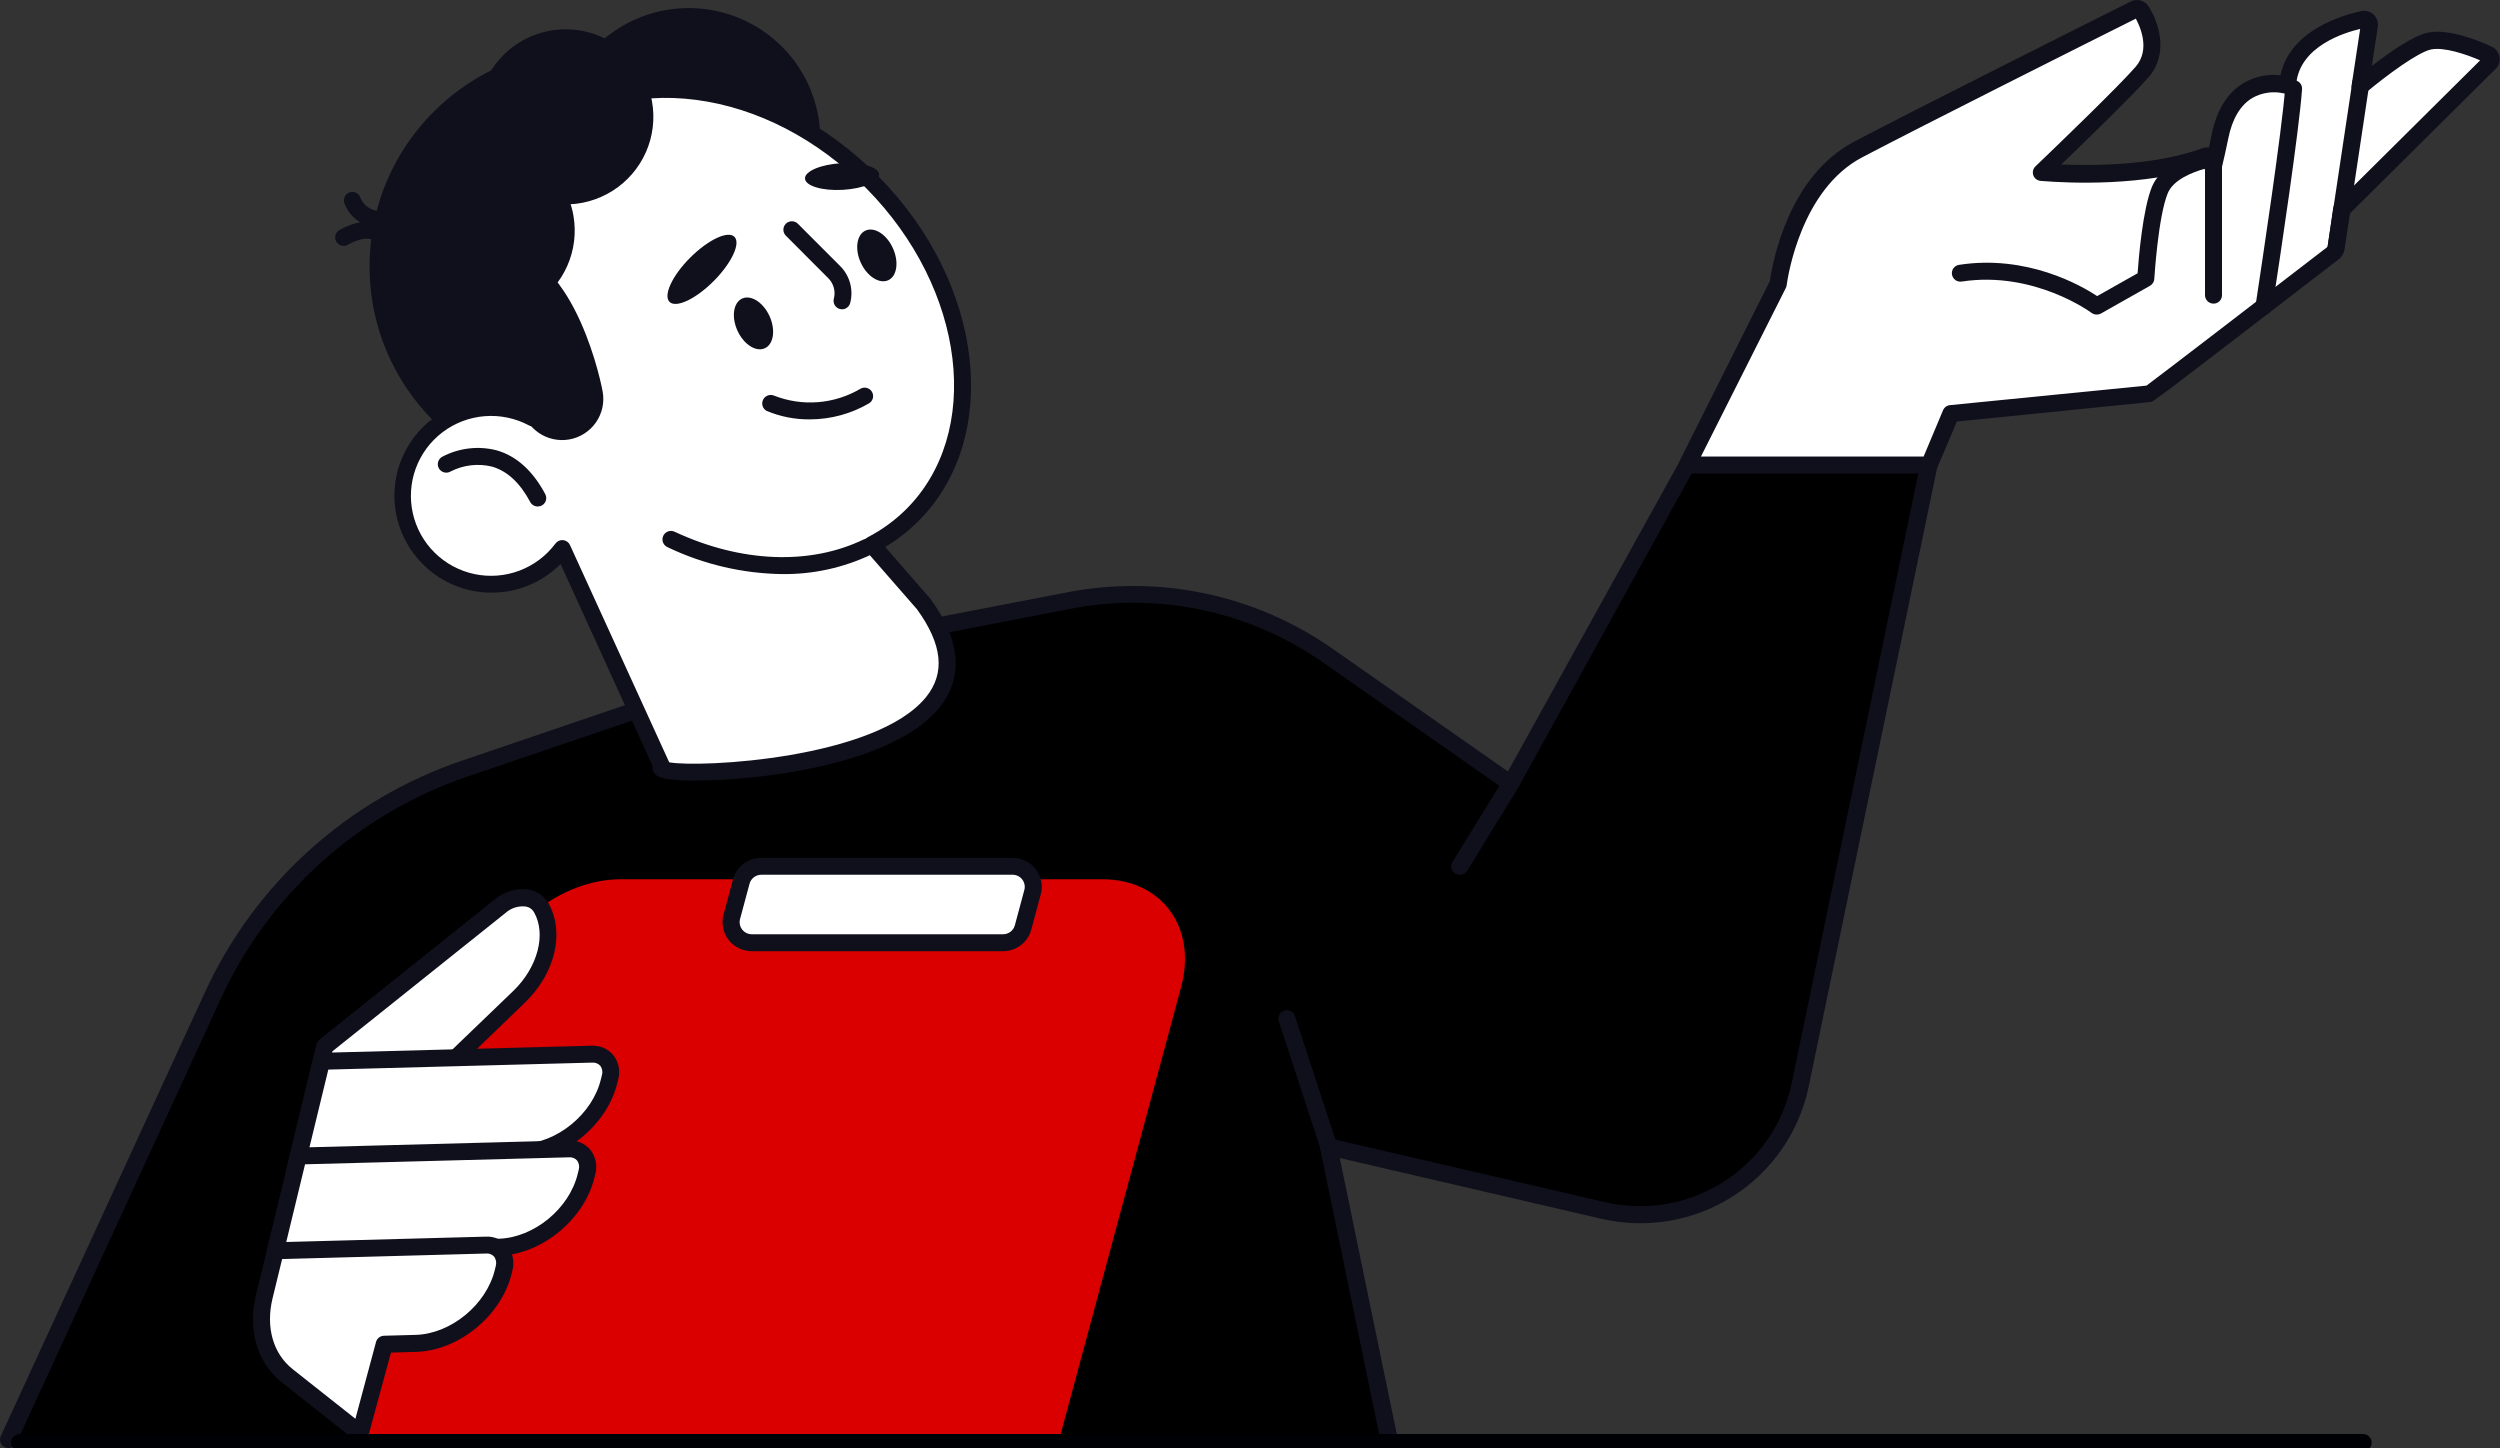 <?xml version="1.0" encoding="UTF-8"?> <svg xmlns="http://www.w3.org/2000/svg" width="290" height="168" viewBox="0 0 290 168" fill="none"><rect x="0" y="0" width="290" height="168" fill="#333333" stroke="none"/><g clip-path="url(#clip0_11_133)"><path d="M161.17 166.994L154.156 133.034L185.998 140.427C188.46 140.999 191.011 141.075 193.503 140.649C195.994 140.224 198.375 139.305 200.504 137.948C202.634 136.591 204.47 134.823 205.905 132.747C207.339 130.671 208.342 128.331 208.855 125.863L223.794 53.925H195.717L175.257 90.877L153.959 75.974C149.672 72.974 144.823 70.866 139.701 69.775C134.579 68.684 129.289 68.634 124.147 69.626L94.407 75.36L53.802 89.179C47.426 91.351 41.56 94.793 36.561 99.298C31.562 103.803 27.534 109.275 24.723 115.381L0.989 166.975L161.17 166.994Z" fill="black"></path><path d="M0.989 167.974C0.847 167.975 0.706 167.946 0.576 167.889C0.458 167.835 0.352 167.759 0.263 167.664C0.175 167.57 0.106 167.458 0.061 167.337C0.016 167.215 -0.005 167.086 0 166.957C0.006 166.827 0.037 166.7 0.092 166.583L23.826 114.989C26.703 108.766 30.815 103.189 35.914 98.596C41.014 94.002 46.994 90.488 53.494 88.265L94.099 74.445L94.23 74.413L123.951 68.679C129.225 67.678 134.646 67.74 139.896 68.862C145.145 69.983 150.116 72.142 154.516 75.209L174.917 89.486L194.846 53.501C194.932 53.347 195.057 53.218 195.209 53.129C195.361 53.039 195.534 52.992 195.711 52.992H223.787C223.928 52.993 224.066 53.025 224.193 53.086C224.319 53.145 224.432 53.232 224.522 53.339C224.612 53.447 224.678 53.572 224.715 53.707C224.752 53.842 224.76 53.983 224.737 54.121L209.805 126.052C209.265 128.649 208.21 131.113 206.701 133.297C205.193 135.481 203.261 137.342 201.02 138.77C198.779 140.199 196.274 141.165 193.652 141.614C191.031 142.062 188.346 141.982 185.756 141.38L155.413 134.333L162.113 166.779C162.166 167.039 162.113 167.309 161.967 167.53C161.82 167.751 161.591 167.905 161.331 167.958C161.07 168.01 160.799 167.958 160.577 167.811C160.356 167.665 160.201 167.437 160.148 167.177L153.134 133.217C153.101 133.055 153.11 132.888 153.159 132.73C153.208 132.572 153.295 132.43 153.414 132.315C153.533 132.2 153.678 132.116 153.838 132.072C153.997 132.027 154.165 132.024 154.326 132.061L186.168 139.447C188.502 139.991 190.922 140.063 193.284 139.66C195.646 139.257 197.904 138.387 199.923 137.1C201.943 135.813 203.684 134.137 205.043 132.169C206.403 130.201 207.354 127.981 207.84 125.641L222.53 54.892H196.248L176.122 91.347C176.055 91.471 175.961 91.578 175.848 91.661C175.735 91.745 175.605 91.803 175.467 91.831C175.333 91.86 175.194 91.862 175.059 91.836C174.923 91.81 174.795 91.757 174.681 91.68L153.376 76.777C149.192 73.865 144.465 71.817 139.474 70.755C134.483 69.693 129.33 69.637 124.318 70.592L94.682 76.326L54.129 90.113C47.887 92.252 42.145 95.63 37.248 100.044C32.352 104.457 28.403 109.815 25.64 115.792L1.906 167.386C1.828 167.563 1.699 167.713 1.536 167.817C1.373 167.922 1.183 167.976 0.989 167.974Z" fill="#10101D"></path><path d="M226.328 47.982L223.794 53.932H195.717C195.717 53.873 206.262 32.896 206.262 32.896C206.458 31.427 208.102 21.225 215.522 17.313C223.08 13.329 247.371 1.169 247.613 1.045C247.748 0.979 247.902 0.965 248.047 1.004C248.192 1.044 248.317 1.135 248.399 1.26C248.504 1.424 251.019 5.349 248.511 8.281C246.657 10.449 239.446 17.424 236.807 19.926C240.128 20.18 249.113 20.579 255.859 18.117C255.976 18.075 256.103 18.07 256.223 18.103C256.343 18.136 256.45 18.205 256.529 18.301C256.608 18.397 256.655 18.515 256.664 18.638C256.673 18.762 256.643 18.886 256.579 18.992C256.656 19.013 256.728 19.051 256.789 19.103C256.791 19.116 256.791 19.129 256.789 19.142C257.025 18.162 257.28 17.026 257.522 15.824C258.04 13.251 259.133 11.449 260.797 10.469C262.187 9.678 263.832 9.46 265.381 9.862H265.434C265.434 9.764 265.434 9.653 265.467 9.561C266.049 3.716 273.876 2.286 274.21 2.227C274.305 2.21 274.403 2.216 274.495 2.244C274.587 2.272 274.671 2.323 274.74 2.39C274.809 2.457 274.861 2.54 274.892 2.63C274.922 2.721 274.931 2.818 274.917 2.913L273.85 10.012C275.1 8.967 279.698 5.218 281.866 4.787C284.341 4.258 288.526 6.263 288.703 6.348C288.791 6.39 288.867 6.452 288.925 6.529C288.983 6.607 289.022 6.697 289.037 6.792C289.05 6.887 289.041 6.984 289.011 7.076C288.982 7.167 288.933 7.251 288.867 7.321L271.885 24.171C271.835 24.216 271.777 24.252 271.715 24.275L271.014 28.938C270.989 29.091 270.907 29.229 270.785 29.324C270.785 29.324 249.526 45.683 249.414 45.69L226.328 47.982Z" fill="white"></path><path d="M223.794 54.918H195.717C195.561 54.917 195.407 54.879 195.268 54.807C195.13 54.736 195.01 54.633 194.918 54.507C194.827 54.38 194.767 54.233 194.745 54.078C194.722 53.924 194.736 53.766 194.787 53.618C194.787 53.533 194.826 53.501 205.305 32.596C205.646 30.251 207.506 20.428 215.057 16.445C221.993 12.787 242.918 2.299 247.044 0.235L247.168 0.17C247.518 -0.007 247.922 -0.048 248.301 0.053C248.68 0.154 249.009 0.391 249.224 0.718C250.357 2.462 251.648 6.139 249.264 8.921C247.685 10.763 242.453 15.857 239.112 19.077C243.265 19.253 250.135 19.155 255.485 17.189C255.726 17.103 255.984 17.073 256.239 17.104C256.343 16.634 256.448 16.138 256.546 15.635C257.123 12.774 258.374 10.756 260.26 9.626C261.551 8.876 263.051 8.56 264.537 8.725C265.742 2.795 273.627 1.345 273.974 1.287C274.224 1.24 274.482 1.255 274.725 1.33C274.968 1.405 275.189 1.538 275.369 1.718C275.547 1.893 275.682 2.108 275.762 2.345C275.841 2.583 275.864 2.835 275.827 3.083L275.133 7.654C277.19 6.061 279.927 4.147 281.597 3.788C284.158 3.246 287.95 4.898 289.05 5.421C289.282 5.53 289.483 5.693 289.638 5.896C289.793 6.1 289.897 6.337 289.94 6.589C289.984 6.84 289.966 7.099 289.889 7.342C289.812 7.585 289.677 7.807 289.496 7.987L272.559 24.791L271.904 29.049C271.843 29.454 271.627 29.819 271.302 30.068C249.82 46.598 249.82 46.598 249.421 46.637L227.003 48.897L224.698 54.311C224.625 54.49 224.5 54.644 224.339 54.752C224.178 54.86 223.988 54.918 223.794 54.918ZM197.309 52.959H223.139L225.392 47.59C225.46 47.427 225.572 47.285 225.715 47.181C225.858 47.076 226.027 47.012 226.204 46.996L248.995 44.73C250.626 43.522 262.172 34.659 269.999 28.631L270.654 24.125C270.675 23.97 270.735 23.823 270.826 23.695C270.917 23.568 271.038 23.465 271.177 23.393L287.695 7.001C286.084 6.302 283.49 5.421 281.99 5.741C280.491 6.061 276.941 8.66 274.4 10.782C274.246 10.909 274.058 10.987 273.859 11.006C273.661 11.024 273.461 10.982 273.287 10.885C273.113 10.788 272.972 10.641 272.883 10.463C272.794 10.285 272.761 10.085 272.789 9.888L273.778 3.357C272.068 3.755 266.796 5.316 266.364 9.711L266.331 10.018C266.315 10.166 266.265 10.308 266.186 10.434C266.107 10.559 266.001 10.666 265.875 10.745C265.749 10.824 265.607 10.874 265.459 10.89C265.311 10.907 265.162 10.89 265.021 10.841H264.956C263.705 10.544 262.387 10.731 261.269 11.364C259.88 12.2 258.937 13.78 258.479 16.072C258.23 17.287 257.974 18.437 257.738 19.416C257.644 19.617 257.494 19.787 257.306 19.906C257.118 20.025 256.9 20.088 256.677 20.088C256.455 20.088 256.237 20.025 256.049 19.906C255.861 19.787 255.711 19.617 255.617 19.416C255.614 19.384 255.614 19.351 255.617 19.318C248.812 21.604 240.187 21.277 236.722 20.984C236.531 20.97 236.349 20.901 236.197 20.786C236.045 20.671 235.93 20.514 235.866 20.334C235.802 20.155 235.792 19.961 235.837 19.776C235.882 19.59 235.98 19.422 236.119 19.292C238.379 17.13 245.891 9.901 247.757 7.719C249.473 5.721 248.229 3.043 247.757 2.162C243.225 4.428 222.811 14.668 215.994 18.26C208.953 21.97 207.401 31.975 207.25 33.105C207.237 33.212 207.203 33.316 207.152 33.412L197.309 52.959Z" fill="#10101D"></path><path d="M270.961 29.84H270.817C270.689 29.82 270.565 29.776 270.454 29.709C270.342 29.642 270.245 29.554 270.168 29.45C270.09 29.346 270.035 29.227 270.003 29.101C269.972 28.975 269.966 28.844 269.985 28.716L272.874 9.483C272.913 9.223 273.054 8.989 273.266 8.833C273.477 8.677 273.743 8.611 274.003 8.65C274.264 8.689 274.498 8.83 274.655 9.041C274.812 9.252 274.878 9.517 274.838 9.777L271.95 29.01C271.914 29.244 271.794 29.457 271.612 29.61C271.43 29.762 271.199 29.844 270.961 29.84Z" fill="#10101D"></path><path d="M262.631 36.488H262.48C262.221 36.448 261.989 36.307 261.835 36.096C261.68 35.886 261.615 35.623 261.655 35.365C262.369 30.656 264.746 14.923 265.074 10.208C265.094 9.948 265.216 9.707 265.413 9.537C265.611 9.367 265.868 9.282 266.128 9.3C266.257 9.308 266.383 9.342 266.498 9.399C266.614 9.456 266.717 9.536 266.802 9.633C266.887 9.73 266.951 9.843 266.992 9.965C267.032 10.088 267.048 10.216 267.038 10.345C266.717 15.001 264.53 29.598 263.6 35.658C263.565 35.89 263.448 36.101 263.27 36.253C263.092 36.406 262.865 36.489 262.631 36.488Z" fill="#10101D"></path><path d="M243.206 36.488C242.993 36.489 242.786 36.42 242.616 36.292C242.551 36.24 235.943 31.381 227.553 32.661C227.294 32.7 227.03 32.636 226.819 32.481C226.608 32.327 226.467 32.096 226.427 31.838C226.407 31.71 226.413 31.581 226.444 31.455C226.475 31.33 226.53 31.212 226.607 31.109C226.683 31.005 226.78 30.917 226.891 30.851C227.001 30.784 227.124 30.74 227.252 30.721C235.15 29.506 241.431 33.131 243.271 34.346L247.96 31.701C248.085 29.918 248.563 24.242 249.631 21.656C251.032 18.286 256.383 17.398 256.605 17.365C256.747 17.342 256.892 17.35 257.03 17.388C257.168 17.427 257.296 17.495 257.404 17.587C257.512 17.68 257.599 17.794 257.659 17.922C257.719 18.051 257.75 18.19 257.752 18.332V34.241C257.752 34.501 257.648 34.75 257.464 34.934C257.28 35.118 257.03 35.221 256.769 35.221C256.508 35.221 256.258 35.118 256.072 34.934C255.887 34.751 255.782 34.502 255.78 34.241V19.566C254.254 19.997 252.087 20.872 251.464 22.407C250.338 25.131 249.906 32.282 249.899 32.354C249.889 32.517 249.838 32.676 249.751 32.815C249.664 32.954 249.544 33.069 249.401 33.151L243.73 36.357C243.57 36.447 243.389 36.492 243.206 36.488Z" fill="#10101D"></path><path d="M68.374 56.322C82.462 56.322 93.883 44.942 93.883 30.904C93.883 16.866 82.462 5.486 68.374 5.486C54.286 5.486 42.865 16.866 42.865 30.904C42.865 44.942 54.286 56.322 68.374 56.322Z" fill="#10101D"></path><path d="M92.672 7.831C94.323 10.35 95.187 13.301 95.156 16.311C95.125 19.32 94.2 22.253 92.498 24.738C90.795 27.223 88.392 29.149 85.592 30.272C82.792 31.395 79.721 31.665 76.767 31.048C73.813 30.43 71.109 28.953 68.997 26.803C66.885 24.653 65.459 21.927 64.901 18.97C64.343 16.012 64.676 12.955 65.86 10.187C67.043 7.418 69.024 5.062 71.55 3.416C73.227 2.321 75.104 1.567 77.074 1.196C79.044 0.825 81.067 0.846 83.029 1.256C84.991 1.666 86.852 2.458 88.507 3.586C90.161 4.714 91.577 6.156 92.672 7.831Z" fill="#10101D"></path><path d="M105.691 59.882C115.162 50.588 113.151 33.255 101.199 21.166C89.246 9.078 71.884 6.799 62.414 16.092C54.509 23.851 54.614 37.213 61.812 48.453C60.075 47.534 58.11 47.131 56.151 47.292C54.191 47.454 52.319 48.172 50.757 49.363C49.195 50.553 48.008 52.166 47.337 54.009C46.666 55.852 46.54 57.848 46.972 59.76C47.405 61.673 48.379 63.421 49.779 64.798C51.178 66.175 52.945 67.123 54.868 67.529C56.792 67.935 58.791 67.783 60.631 67.089C62.47 66.396 64.07 65.191 65.243 63.617L76.724 88.879C74.006 90.838 121.449 89.812 107.145 70.102L101.107 63.18C102.793 62.317 104.339 61.205 105.691 59.882Z" fill="white"></path><path d="M80.654 90.544C79.559 90.559 78.465 90.498 77.379 90.361C76.901 90.283 75.906 90.119 75.709 89.283C75.683 89.145 75.683 89.004 75.709 88.865L65.027 65.426C63.816 66.644 62.342 67.57 60.717 68.131C59.092 68.693 57.36 68.876 55.653 68.667C53.946 68.458 52.309 67.861 50.869 66.924C49.429 65.986 48.223 64.732 47.344 63.258C46.209 61.366 45.657 59.183 45.758 56.981C45.859 54.778 46.609 52.654 47.913 50.874C49.218 49.094 51.019 47.737 53.093 46.971C55.166 46.206 57.419 46.067 59.572 46.572C53.461 35.28 54.228 22.76 61.733 15.393C66.534 10.684 73.384 8.64 81.02 9.633C88.657 10.626 95.979 14.472 101.913 20.474C114.232 32.935 116.242 50.928 106.399 60.587C105.278 61.682 104.032 62.643 102.685 63.447L107.925 69.456C111.154 73.897 111.717 77.802 109.654 81.133C105.069 88.526 88.513 90.544 80.654 90.544ZM77.628 88.428C81.217 89.081 101.605 88.029 107.414 80.872C109.673 78.09 109.326 74.759 106.373 70.677L100.393 63.826C100.295 63.715 100.223 63.584 100.183 63.441C100.143 63.298 100.137 63.149 100.164 63.003C100.192 62.857 100.253 62.719 100.341 62.599C100.429 62.48 100.543 62.381 100.675 62.311C102.264 61.486 103.723 60.432 105.004 59.183C114.068 50.288 112.044 33.542 100.498 21.852C94.872 16.157 87.858 12.513 80.746 11.586C73.633 10.658 67.464 12.52 63.108 16.81C55.727 24.047 55.538 36.847 62.643 47.937C62.77 48.12 62.83 48.342 62.813 48.564C62.796 48.787 62.704 48.997 62.551 49.16C62.398 49.323 62.194 49.429 61.973 49.46C61.752 49.492 61.526 49.448 61.334 49.334C59.762 48.5 57.984 48.133 56.209 48.278C54.435 48.422 52.739 49.071 51.324 50.147C49.909 51.224 48.833 52.683 48.224 54.351C47.616 56.019 47.501 57.827 47.892 59.559C48.283 61.29 49.164 62.874 50.431 64.121C51.698 65.368 53.297 66.226 55.039 66.594C56.781 66.961 58.591 66.823 60.256 66.194C61.921 65.566 63.37 64.474 64.431 63.049C64.533 62.911 64.67 62.801 64.827 62.732C64.985 62.663 65.158 62.636 65.329 62.655C65.5 62.673 65.663 62.737 65.802 62.838C65.941 62.939 66.051 63.075 66.121 63.232L77.628 88.428Z" fill="#10101D"></path><path d="M62.375 58.752C62.196 58.752 62.02 58.704 61.866 58.611C61.713 58.519 61.587 58.387 61.504 58.229C60.325 56.015 58.838 54.637 57.077 54.128C55.456 53.73 53.746 53.932 52.263 54.696C52.037 54.827 51.768 54.863 51.516 54.796C51.264 54.729 51.048 54.565 50.917 54.34C50.786 54.115 50.75 53.847 50.817 53.595C50.884 53.344 51.048 53.129 51.274 52.998C53.213 51.965 55.47 51.692 57.6 52.234C59.899 52.887 61.798 54.598 63.246 57.308C63.329 57.458 63.37 57.626 63.367 57.797C63.364 57.968 63.316 58.134 63.228 58.281C63.139 58.427 63.014 58.547 62.865 58.63C62.715 58.713 62.546 58.755 62.375 58.752Z" fill="#10101D"></path><path d="M90.785 66.595C86.171 66.537 81.625 65.476 77.464 63.486C77.339 63.437 77.226 63.362 77.131 63.266C77.036 63.171 76.962 63.058 76.913 62.933C76.864 62.808 76.84 62.674 76.844 62.54C76.849 62.406 76.88 62.274 76.938 62.153C76.995 62.031 77.076 61.923 77.177 61.834C77.277 61.745 77.395 61.677 77.523 61.635C77.651 61.593 77.786 61.577 77.92 61.589C78.054 61.601 78.184 61.64 78.303 61.704C85.972 65.269 93.942 65.589 100.177 62.579C100.412 62.465 100.682 62.449 100.928 62.535C101.174 62.62 101.376 62.799 101.49 63.033C101.604 63.266 101.62 63.536 101.535 63.781C101.449 64.027 101.269 64.229 101.035 64.342C97.834 65.858 94.329 66.628 90.785 66.595Z" fill="#10101D"></path><path d="M93.379 20.716C93.431 21.571 95.39 22.159 97.767 22.022C100.144 21.885 102.024 21.095 101.978 20.239C101.932 19.384 99.968 18.802 97.597 18.933C95.226 19.064 93.333 19.867 93.379 20.716Z" fill="#10101D"></path><path d="M77.667 35.018C78.427 35.77 80.719 34.685 82.795 32.596C84.871 30.506 85.946 28.213 85.192 27.469C84.439 26.724 82.141 27.808 80.058 29.892C77.975 31.975 76.914 34.274 77.667 35.018Z" fill="#10101D"></path><path d="M97.682 35.881C97.598 35.88 97.514 35.869 97.433 35.848C97.307 35.816 97.189 35.76 97.085 35.682C96.981 35.604 96.893 35.506 96.828 35.394C96.762 35.283 96.719 35.159 96.701 35.031C96.684 34.902 96.692 34.771 96.726 34.646C96.837 34.227 96.835 33.785 96.72 33.367C96.605 32.948 96.381 32.567 96.071 32.263L91.159 27.338C91.068 27.247 90.995 27.139 90.946 27.019C90.897 26.9 90.872 26.773 90.872 26.644C90.873 26.515 90.898 26.387 90.948 26.268C90.998 26.149 91.07 26.041 91.162 25.95C91.254 25.859 91.362 25.787 91.482 25.738C91.601 25.689 91.729 25.664 91.859 25.665C91.988 25.665 92.116 25.691 92.235 25.74C92.354 25.79 92.463 25.862 92.554 25.954L97.472 30.878C98.018 31.428 98.411 32.111 98.613 32.858C98.815 33.606 98.819 34.393 98.625 35.143C98.57 35.352 98.449 35.537 98.278 35.67C98.108 35.804 97.898 35.877 97.682 35.881Z" fill="#10101D"></path><path d="M93.955 48.648C92.224 48.667 90.507 48.329 88.912 47.656C88.697 47.532 88.536 47.332 88.462 47.095C88.388 46.858 88.406 46.603 88.513 46.379C88.619 46.155 88.806 45.979 89.037 45.886C89.268 45.794 89.525 45.791 89.757 45.879C91.382 46.523 93.132 46.787 94.875 46.651C96.618 46.516 98.306 45.983 99.81 45.096C100.037 44.967 100.306 44.933 100.558 45.001C100.809 45.07 101.023 45.235 101.153 45.461C101.282 45.687 101.316 45.956 101.248 46.206C101.179 46.458 101.013 46.671 100.786 46.8C98.712 48.005 96.356 48.643 93.955 48.648Z" fill="#10101D"></path><path d="M75.637 11.795C75.986 13.773 75.739 15.811 74.927 17.649C74.115 19.488 72.775 21.044 71.076 22.123C69.376 23.202 67.394 23.754 65.38 23.709C63.366 23.664 61.41 23.024 59.761 21.871C58.111 20.718 56.842 19.103 56.113 17.23C55.384 15.357 55.229 13.311 55.666 11.35C56.104 9.389 57.115 7.602 58.571 6.214C60.028 4.826 61.864 3.9 63.849 3.553C65.165 3.321 66.515 3.35 67.821 3.639C69.126 3.928 70.362 4.47 71.457 5.236C72.552 6.002 73.485 6.975 74.202 8.1C74.919 9.226 75.407 10.481 75.637 11.795Z" fill="#10101D"></path><path d="M66.514 24.987C66.863 26.966 66.616 29.003 65.804 30.841C64.992 32.68 63.652 34.237 61.952 35.316C60.253 36.394 58.271 36.946 56.257 36.901C54.243 36.856 52.287 36.217 50.638 35.063C48.988 33.91 47.719 32.295 46.99 30.422C46.261 28.549 46.106 26.503 46.543 24.542C46.981 22.581 47.992 20.794 49.448 19.406C50.905 18.018 52.741 17.092 54.725 16.745C56.042 16.513 57.392 16.543 58.698 16.831C60.003 17.12 61.239 17.663 62.334 18.428C63.429 19.194 64.362 20.167 65.079 21.293C65.796 22.418 66.284 23.674 66.514 24.987Z" fill="#10101D"></path><path d="M69.913 45.455C70.132 46.701 69.845 47.983 69.116 49.019C68.755 49.531 68.297 49.968 67.766 50.304C67.236 50.64 66.645 50.868 66.026 50.977C64.776 51.195 63.491 50.909 62.452 50.182C61.414 49.455 60.708 48.347 60.489 47.1C60.037 44.488 49.61 30.44 57.011 29.147C65.774 27.619 69.455 42.862 69.913 45.455Z" fill="#10101D"></path><path d="M39.865 28.52C39.651 28.521 39.441 28.452 39.27 28.324C39.098 28.195 38.974 28.014 38.915 27.808C38.856 27.602 38.867 27.383 38.945 27.184C39.023 26.985 39.165 26.816 39.348 26.705C39.564 26.567 41.555 25.398 43.369 25.81C43.504 25.83 43.633 25.878 43.749 25.951C43.864 26.024 43.964 26.12 44.04 26.233C44.117 26.345 44.169 26.473 44.193 26.607C44.218 26.741 44.215 26.878 44.183 27.011C44.152 27.144 44.093 27.268 44.011 27.377C43.929 27.486 43.826 27.577 43.707 27.644C43.588 27.711 43.456 27.752 43.32 27.766C43.184 27.78 43.047 27.765 42.917 27.724C42.053 27.521 40.762 28.142 40.383 28.377C40.227 28.471 40.048 28.52 39.865 28.52Z" fill="#10101D"></path><path d="M43.526 26.385H43.395C42.641 26.263 41.931 25.949 41.334 25.475C40.736 25 40.271 24.38 39.983 23.674C39.924 23.552 39.891 23.418 39.887 23.282C39.882 23.146 39.906 23.01 39.956 22.884C40.007 22.757 40.083 22.643 40.18 22.547C40.277 22.451 40.393 22.377 40.52 22.328C40.648 22.279 40.784 22.257 40.92 22.263C41.056 22.27 41.19 22.304 41.312 22.364C41.435 22.424 41.544 22.509 41.631 22.613C41.719 22.717 41.785 22.838 41.823 22.969C41.983 23.349 42.236 23.682 42.559 23.939C42.881 24.196 43.264 24.368 43.67 24.439C43.914 24.478 44.134 24.608 44.287 24.801C44.44 24.994 44.515 25.238 44.497 25.484C44.479 25.73 44.369 25.96 44.19 26.129C44.01 26.298 43.773 26.394 43.526 26.398V26.385Z" fill="#10101D"></path><path d="M88.717 40.399C89.745 39.935 89.991 38.267 89.267 36.673C88.543 35.08 87.123 34.165 86.095 34.629C85.067 35.093 84.821 36.761 85.545 38.355C86.269 39.948 87.689 40.864 88.717 40.399Z" fill="#10101D"></path><path d="M103.576 28.788C104.297 30.382 104.054 32.053 103.026 32.511C101.998 32.968 100.577 32.06 99.85 30.467C99.123 28.873 99.378 27.201 100.406 26.744C101.435 26.287 102.862 27.195 103.576 28.788Z" fill="#10101D"></path><path d="M122.661 167.759H41.83L56.166 114.441C58.02 107.564 65.106 101.993 72.009 101.993H127.854C134.757 101.993 138.85 107.564 137.023 114.441L122.661 167.759Z" fill="#DA0000"></path><path d="M34.213 135.757L37.684 121.429L58.052 105.101C59.762 103.737 61.982 103.828 62.807 105.297C64.49 108.282 63.41 112.586 60.187 115.662L43.159 132.074L34.213 135.757Z" fill="white"></path><path d="M34.213 136.711C33.973 136.712 33.74 136.626 33.558 136.469C33.419 136.353 33.316 136.2 33.26 136.028C33.205 135.856 33.199 135.671 33.244 135.496L36.715 121.128C36.764 120.916 36.885 120.728 37.056 120.593L57.417 104.305C57.956 103.853 58.585 103.519 59.262 103.327C59.939 103.134 60.65 103.087 61.347 103.188C61.821 103.271 62.272 103.457 62.666 103.734C63.059 104.011 63.387 104.37 63.626 104.788C65.538 108.177 64.399 112.932 60.862 116.334L43.834 132.747C43.743 132.833 43.636 132.902 43.52 132.949L34.573 136.606C34.461 136.662 34.339 136.698 34.213 136.711ZM38.562 121.951L35.628 134.085L42.609 131.231L59.532 114.956C62.381 112.214 63.397 108.354 61.943 105.813C61.847 105.642 61.713 105.494 61.552 105.381C61.391 105.268 61.207 105.192 61.013 105.16C60.593 105.106 60.167 105.142 59.762 105.266C59.358 105.39 58.985 105.599 58.668 105.879L38.562 121.951Z" fill="#10101D"></path><path d="M70.653 125.406L70.751 124.981C70.86 124.659 70.887 124.315 70.83 123.981C70.772 123.646 70.631 123.33 70.421 123.063C70.21 122.796 69.936 122.586 69.623 122.451C69.31 122.316 68.969 122.261 68.629 122.291L37.265 123.113L34.541 134.379L60.535 133.726C65.04 133.576 69.573 129.879 70.653 125.406Z" fill="white"></path><path d="M34.541 135.359C34.392 135.359 34.245 135.325 34.111 135.261C33.977 135.196 33.86 135.102 33.767 134.986C33.675 134.87 33.61 134.735 33.577 134.59C33.544 134.445 33.544 134.295 33.578 134.151L36.309 122.885C36.358 122.674 36.476 122.485 36.644 122.348C36.813 122.211 37.022 122.133 37.239 122.127L68.603 121.304C69.086 121.275 69.569 121.36 70.013 121.552C70.456 121.744 70.849 122.037 71.157 122.408C71.462 122.801 71.67 123.26 71.767 123.747C71.863 124.234 71.845 124.737 71.714 125.216L71.609 125.634C70.437 130.493 65.479 134.549 60.561 134.68L34.567 135.333L34.541 135.359ZM38.084 124.073L35.831 133.36L60.541 132.707C64.628 132.596 68.747 129.22 69.71 125.171L69.815 124.746C69.874 124.562 69.89 124.366 69.86 124.174C69.831 123.983 69.757 123.801 69.644 123.642C69.524 123.508 69.374 123.403 69.206 123.337C69.037 123.271 68.855 123.246 68.675 123.264L38.084 124.073Z" fill="#10101D"></path><path d="M67.994 136.41L68.092 135.992C68.201 135.67 68.228 135.325 68.17 134.989C68.112 134.654 67.971 134.338 67.76 134.07C67.548 133.802 67.273 133.591 66.96 133.456C66.647 133.321 66.304 133.265 65.964 133.295L34.606 134.118L31.875 145.384L57.876 144.698C62.381 144.561 66.9 140.851 67.994 136.41Z" fill="white"></path><path d="M31.875 146.344C31.726 146.345 31.579 146.313 31.444 146.248C31.31 146.184 31.192 146.09 31.1 145.974C31.007 145.857 30.943 145.721 30.912 145.576C30.88 145.43 30.883 145.28 30.919 145.136L33.65 133.87C33.699 133.66 33.818 133.471 33.986 133.336C34.154 133.2 34.363 133.123 34.58 133.119L65.938 132.289C66.421 132.263 66.904 132.35 67.348 132.541C67.792 132.733 68.186 133.024 68.498 133.393C68.799 133.788 69.005 134.247 69.102 134.733C69.198 135.22 69.182 135.722 69.055 136.201L68.95 136.619C67.771 141.478 62.814 145.534 57.902 145.665L31.901 146.318L31.875 146.344ZM35.386 135.059L33.139 144.345L57.849 143.692C61.929 143.581 66.049 140.205 67.018 136.156L67.123 135.731C67.181 135.546 67.196 135.351 67.166 135.16C67.137 134.968 67.064 134.786 66.953 134.627C66.833 134.49 66.682 134.384 66.512 134.318C66.342 134.252 66.158 134.228 65.977 134.249L35.386 135.059Z" fill="#10101D"></path><path d="M58.386 147.513L58.478 147.121C58.587 146.798 58.613 146.453 58.555 146.117C58.497 145.781 58.356 145.465 58.145 145.197C57.934 144.929 57.659 144.717 57.346 144.581C57.032 144.445 56.69 144.389 56.35 144.417L31.967 145.07L30.657 150.399C29.753 154.115 30.755 157.551 33.329 159.595L41.791 166.282L44.574 155.931L48.222 155.84C52.741 155.729 57.28 152.013 58.386 147.513Z" fill="white"></path><path d="M41.791 167.282C41.567 167.283 41.349 167.207 41.175 167.066L32.713 160.372C29.832 158.093 28.705 154.279 29.694 150.177L31.004 144.855C31.057 144.645 31.177 144.458 31.346 144.322C31.515 144.187 31.724 144.11 31.941 144.104L56.323 143.451C56.807 143.42 57.291 143.505 57.736 143.696C58.181 143.888 58.575 144.182 58.884 144.554C59.185 144.949 59.391 145.408 59.487 145.894C59.584 146.381 59.568 146.883 59.441 147.363L59.343 147.761C58.164 152.626 53.199 156.689 48.268 156.819L45.353 156.898L42.734 166.537C42.677 166.745 42.553 166.93 42.382 167.062C42.211 167.194 42.001 167.266 41.784 167.269L41.791 167.282ZM32.727 146.05L31.613 150.621C30.808 153.959 31.679 157.022 33.945 158.818L41.227 164.578L43.618 155.67C43.674 155.465 43.795 155.284 43.962 155.154C44.13 155.023 44.335 154.95 44.548 154.945L48.196 154.847C52.289 154.742 56.422 151.353 57.404 147.291L57.502 146.892C57.559 146.706 57.572 146.51 57.543 146.318C57.513 146.126 57.441 145.943 57.332 145.782C57.212 145.646 57.06 145.541 56.89 145.476C56.72 145.411 56.537 145.389 56.356 145.41L32.727 146.05Z" fill="#10101D"></path><path d="M169.324 101.47C169.141 101.471 168.962 101.421 168.806 101.327C168.696 101.259 168.6 101.17 168.524 101.066C168.448 100.961 168.394 100.843 168.364 100.717C168.334 100.592 168.33 100.461 168.351 100.334C168.371 100.206 168.417 100.084 168.486 99.975L174.419 90.368C174.556 90.146 174.776 89.988 175.031 89.928C175.285 89.868 175.553 89.911 175.775 90.048C175.997 90.185 176.156 90.404 176.216 90.657C176.276 90.911 176.233 91.178 176.096 91.4L170.201 101C170.11 101.149 169.981 101.272 169.827 101.354C169.673 101.437 169.499 101.477 169.324 101.47Z" fill="#10101D"></path><path d="M154.156 134.026C153.951 134.03 153.75 133.968 153.582 133.851C153.413 133.734 153.287 133.567 153.219 133.373L148.366 118.555C148.314 118.429 148.287 118.294 148.29 118.158C148.292 118.022 148.322 117.888 148.379 117.764C148.435 117.64 148.517 117.53 148.619 117.439C148.721 117.348 148.84 117.279 148.97 117.237C149.099 117.194 149.236 117.179 149.372 117.192C149.508 117.205 149.64 117.246 149.759 117.312C149.878 117.378 149.982 117.468 150.065 117.576C150.148 117.685 150.207 117.809 150.239 117.941L155.092 132.766C155.132 132.89 155.146 133.021 155.134 133.151C155.123 133.281 155.085 133.407 155.025 133.523C154.964 133.638 154.88 133.74 154.78 133.823C154.679 133.907 154.563 133.969 154.437 134.007C154.345 134.027 154.25 134.034 154.156 134.026Z" fill="#10101D"></path><path d="M116.36 109.353H87.203C86.836 109.353 86.473 109.27 86.144 109.108C85.814 108.946 85.526 108.711 85.303 108.42C85.079 108.13 84.926 107.792 84.854 107.432C84.783 107.073 84.796 106.702 84.891 106.349L85.991 102.254C86.129 101.748 86.43 101.301 86.848 100.982C87.266 100.664 87.777 100.491 88.303 100.491H117.454C117.822 100.489 118.185 100.572 118.515 100.733C118.846 100.895 119.134 101.13 119.359 101.42C119.583 101.711 119.737 102.05 119.809 102.409C119.881 102.769 119.868 103.141 119.772 103.495L118.672 107.583C118.535 108.09 118.235 108.539 117.817 108.859C117.399 109.179 116.887 109.352 116.36 109.353Z" fill="white"></path><path d="M116.36 110.339H87.203C86.683 110.341 86.171 110.223 85.704 109.995C85.237 109.767 84.83 109.435 84.513 109.024C84.197 108.613 83.979 108.135 83.877 107.627C83.776 107.119 83.793 106.594 83.928 106.094L85.029 101.999C85.224 101.283 85.651 100.65 86.243 100.199C86.834 99.748 87.558 99.504 88.303 99.504H117.454C117.973 99.503 118.486 99.621 118.953 99.849C119.419 100.077 119.827 100.409 120.144 100.82C120.46 101.23 120.678 101.708 120.779 102.216C120.881 102.725 120.863 103.249 120.728 103.749L119.628 107.838C119.436 108.556 119.012 109.19 118.421 109.642C117.83 110.095 117.105 110.34 116.36 110.339ZM88.31 101.47C88 101.471 87.699 101.573 87.453 101.76C87.207 101.948 87.029 102.211 86.948 102.509L85.847 106.603C85.791 106.812 85.784 107.03 85.826 107.242C85.868 107.454 85.958 107.653 86.09 107.824C86.222 107.995 86.391 108.134 86.585 108.229C86.779 108.324 86.993 108.374 87.21 108.373H116.36C116.67 108.374 116.972 108.273 117.218 108.085C117.464 107.897 117.642 107.633 117.722 107.335L118.823 103.24C118.879 103.032 118.887 102.813 118.844 102.602C118.802 102.39 118.712 102.191 118.58 102.019C118.448 101.848 118.279 101.71 118.085 101.614C117.89 101.519 117.677 101.47 117.46 101.47H88.31Z" fill="#10101D"></path><path d="M2.279 167.347H274.112" stroke="#000105" stroke-width="2" stroke-linecap="round" stroke-linejoin="round"></path></g><defs><clipPath id="clip0_11_133"><rect width="290" height="168" fill="white"></rect></clipPath></defs></svg> 